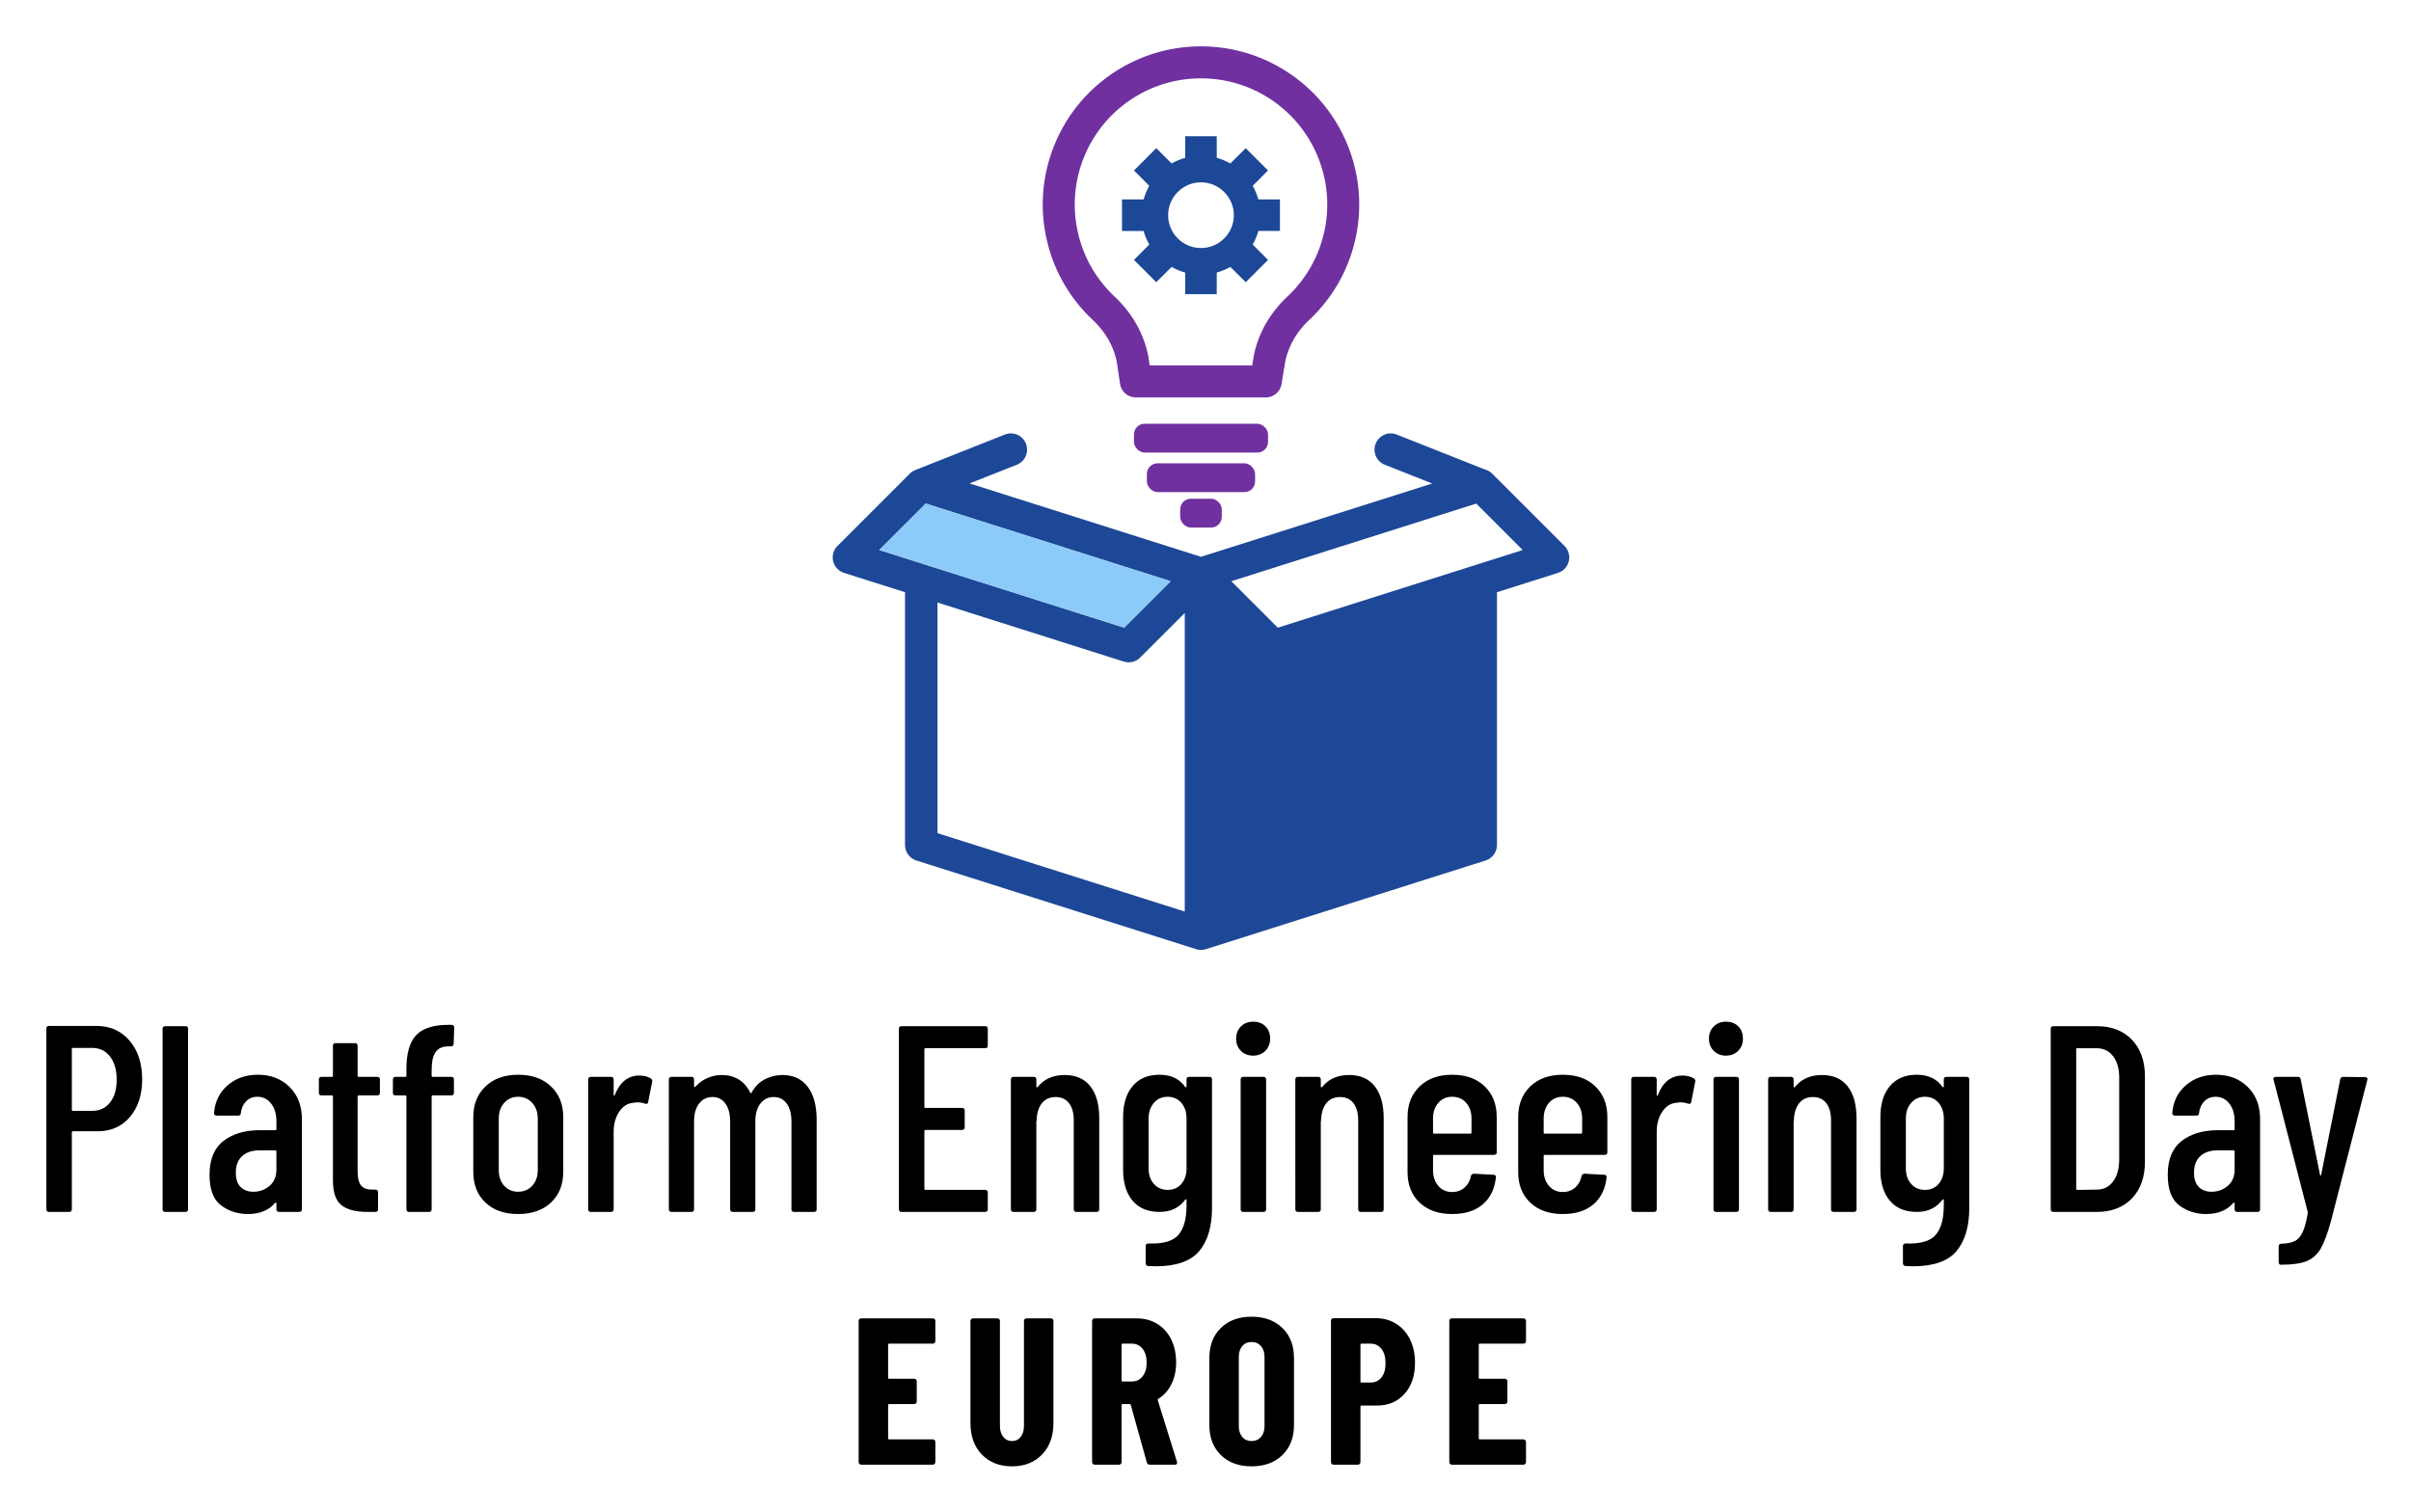 <?xml version="1.0" encoding="UTF-8"?> <svg xmlns="http://www.w3.org/2000/svg" role="img" viewBox="-39.70 -39.70 2064.40 1294.40"><title>PlatformEngineeringDay EU Logo-stacked-color.svg</title><defs><style>.c{stroke-width:0;fill:#7030a0}</style></defs><path stroke-width="0" d="M71.227 851.452c7.192 8.406 10.792 19.425 10.792 33.058 0 13.33-3.486 24.083-10.451 32.262-6.969 8.179-16.131 12.269-27.491 12.269H22.72c-.607 0-.909.306-.909.909v65.888c0 1.516-.76 2.272-2.272 2.272H2.272C.756 998.109 0 997.353 0 995.837V841.114c0-1.512.756-2.272 2.272-2.272h40.668c11.662 0 21.091 4.203 28.287 12.61zm-16.699 52.938c3.784-4.771 5.68-11.247 5.68-19.426 0-8.328-1.896-14.956-5.68-19.88-3.788-4.92-8.786-7.384-14.995-7.384H22.72c-.607 0-.909.305-.909.909v52.029c0 .607.302.909.909.909h16.813c6.209 0 11.207-2.386 14.995-7.157zm44.983 91.448V841.342c0-1.513.756-2.272 2.272-2.272h17.267c1.512 0 2.272.76 2.272 2.272v154.496c0 1.516-.76 2.272-2.272 2.272h-17.267c-1.516 0-2.272-.756-2.272-2.272zm108.714-104.739c7.043 6.969 10.565 16.131 10.565 27.491v77.248c0 1.516-.76 2.272-2.272 2.272H199.25c-1.516 0-2.272-.756-2.272-2.272v-4.999c0-.302-.113-.529-.341-.681-.227-.149-.493-.075-.795.227-5.304 6.361-13.103 9.542-23.402 9.542-8.633 0-16.245-2.46-22.834-7.384-6.589-4.92-9.883-13.667-9.883-26.242 0-13.177 3.976-22.834 11.928-28.968s18.364-9.202 31.24-9.202h13.178c.604 0 .909-.302.909-.909v-6.589c0-6.361-1.516-11.474-4.544-15.336-3.032-3.862-6.969-5.793-11.814-5.793-3.788 0-6.968 1.289-9.542 3.862-2.578 2.577-4.09 5.907-4.544 9.997 0 1.516-.759 2.272-2.272 2.272H145.858c-1.516 0-2.272-.756-2.272-2.272.756-9.691 4.618-17.569 11.587-23.628 6.965-6.057 15.599-9.088 25.901-9.088 11.055 0 20.107 3.486 27.15 10.451zm-17.154 84.746c3.937-3.33 5.907-8.026 5.907-14.086v-15.449c0-.604-.305-.909-.909-.909h-13.859c-6.06 0-10.905 1.63-14.541 4.885-3.635 3.259-5.453 7.991-5.453 14.2 0 5.453 1.363 9.542 4.089 12.269 2.727 2.726 6.362 4.089 10.906 4.089 5.3 0 9.918-1.665 13.859-4.999zm92.241-77.475h-15.904c-.607 0-.909.305-.909.909v63.843c0 6.06 1.058 10.263 3.181 12.61 2.12 2.35 5.453 3.447 9.997 3.294h2.044c1.513 0 2.272.759 2.272 2.272v14.541c0 1.516-.76 2.272-2.272 2.272h-7.043c-9.695 0-17.004-1.892-21.925-5.68-4.924-3.785-7.384-10.98-7.384-21.584v-71.568c0-.604-.306-.909-.909-.909h-8.861c-1.516 0-2.272-.756-2.272-2.272v-11.36c0-1.512.756-2.272 2.272-2.272h8.861c.604 0 .909-.302.909-.909V855.882c0-1.512.756-2.272 2.272-2.272h16.585c1.512 0 2.272.76 2.272 2.272v25.674c0 .607.302.909.909.909h15.904c1.512 0 2.272.76 2.272 2.272v11.36c0 1.516-.76 2.272-2.272 2.272zm46.574-16.812c0 .607.302.909.909.909h15.904c1.512 0 2.272.76 2.272 2.272v11.36c0 1.516-.76 2.272-2.272 2.272h-15.904c-.607 0-.909.305-.909.909v96.56c0 1.516-.76 2.272-2.272 2.272h-17.04c-1.516 0-2.272-.756-2.272-2.272v-96.56c0-.604-.305-.909-.909-.909h-8.406c-1.516 0-2.272-.756-2.272-2.272v-11.36c0-1.512.756-2.272 2.272-2.272h8.406c.604 0 .909-.302.909-.909v-5.907c0-13.479 2.801-23.136 8.407-28.968 5.602-5.829 14.689-8.747 27.264-8.747h2.954c1.512 0 2.272.76 2.272 2.272l-.454 13.859c0 1.516-.76 2.272-2.272 2.272h-2.272c-4.998 0-8.633 1.629-10.905 4.885-2.272 3.259-3.408 8.292-3.408 15.109v5.226zm46.006 108.488c-6.895-6.589-10.338-15.336-10.338-26.242v-47.03c0-10.753 3.482-19.461 10.451-26.128 6.965-6.664 16.28-9.997 27.945-9.997 11.814 0 21.204 3.333 28.173 9.997 6.965 6.667 10.451 15.375 10.451 26.128v47.03c0 10.906-3.486 19.653-10.451 26.242-6.969 6.589-16.358 9.883-28.173 9.883s-21.169-3.294-28.059-9.883zm40.101-14.313c3.181-3.408 4.771-7.913 4.771-13.519v-44.077c0-5.453-1.59-9.919-4.771-13.405-3.181-3.483-7.196-5.226-12.042-5.226-4.85 0-8.825 1.743-11.928 5.226-3.106 3.486-4.658 7.952-4.658 13.405v44.077c0 5.605 1.552 10.11 4.658 13.519 3.103 3.408 7.078 5.112 11.928 5.112 4.846 0 8.861-1.704 12.042-5.112zM517.55 883.828c1.058.607 1.438 1.59 1.136 2.954l-3.408 17.267c-.152 1.363-1.062 1.817-2.727 1.363-1.97-.756-4.089-1.136-6.361-1.136-.909 0-2.271.153-4.09.455-4.696.454-8.598 3.032-11.7 7.725-3.106 4.697-4.658 10.376-4.658 17.04v66.342c0 1.516-.76 2.272-2.271 2.272H466.202c-1.516 0-2.271-.756-2.271-2.272V884.737c0-1.512.756-2.272 2.271-2.272h17.268c1.512 0 2.271.76 2.271 2.272v13.178c0 .454.114.72.341.795.228.078.416-.114.568-.568 4.392-11.208 11.435-16.813 21.13-16.813 3.784 0 7.043.834 9.77 2.5zm134.385 7.157c5.073 6.741 7.611 16.17 7.611 28.286v76.566c0 1.516-.76 2.272-2.271 2.272h-17.04c-1.516 0-2.272-.756-2.272-2.272v-74.976c0-6.663-1.363-11.85-4.09-15.563-2.726-3.71-6.361-5.566-10.905-5.566-4.85 0-8.712 1.856-11.587 5.566-2.879 3.713-4.317 8.825-4.317 15.336v75.203c0 1.516-.759 2.272-2.271 2.272h-17.04c-1.516 0-2.272-.756-2.272-2.272v-74.976c0-6.663-1.362-11.85-4.089-15.563-2.727-3.71-6.362-5.566-10.906-5.566-4.849 0-8.711 1.856-11.587 5.566-2.879 3.713-4.316 8.825-4.316 15.336v75.203c0 1.516-.76 2.272-2.272 2.272h-17.04c-1.516 0-2.271-.756-2.271-2.272V884.737c0-1.512.756-2.272 2.271-2.272h17.04c1.513 0 2.272.76 2.272 2.272v5.68c0 .306.113.533.341.682.227.153.489.078.795-.227 3.028-3.33 6.511-5.829 10.451-7.498 3.937-1.665 7.874-2.499 11.814-2.499 11.509 0 19.767 5.076 24.765 15.222.149.305.376.419.682.341.302-.075.529-.416.682-1.022 3.028-5.147 6.891-8.861 11.587-11.133 4.693-2.272 9.543-3.408 14.541-3.408 9.39 0 16.621 3.373 21.697 10.11zm151.882-33.058h-51.12c-.606 0-.908.305-.908.909v49.302c0 .607.302.909.908.909h31.354c1.512 0 2.271.759 2.271 2.272v14.313c0 1.516-.76 2.272-2.271 2.272h-31.354c-.606 0-.908.305-.908.909v49.53c0 .607.302.909.908.909h51.12c1.513 0 2.272.76 2.272 2.272v14.313c0 1.516-.76 2.272-2.272 2.272h-71.567c-1.516 0-2.272-.756-2.272-2.272V841.342c0-1.513.757-2.272 2.272-2.272h71.567c1.513 0 2.272.76 2.272 2.272v14.313c0 1.516-.76 2.272-2.272 2.272zm90.083 32.603c5.073 6.44 7.611 15.563 7.611 27.377v77.93c0 1.516-.76 2.272-2.271 2.272h-17.268c-1.516 0-2.272-.756-2.272-2.272v-76.112c0-6.362-1.363-11.282-4.089-14.768-2.727-3.482-6.515-5.226-11.36-5.226-4.998 0-8.899 1.704-11.701 5.112-2.804 3.408-4.355 8.218-4.657 14.427 0 .909-.078 1.363-.228 1.363v75.203c0 1.516-.76 2.272-2.271 2.272h-17.268c-1.516 0-2.271-.756-2.271-2.272V884.737c0-1.512.756-2.272 2.271-2.272h17.268c1.512 0 2.271.76 2.271 2.272v6.134c0 .305.149.494.455.568.302.078.604-.113.908-.568 5.453-6.663 13.1-9.997 22.947-9.997 9.543 0 16.849 3.22 21.925 9.656zm84.63-8.065h17.268c1.513 0 2.271.76 2.271 2.272v109.965c0 15.904-3.635 28.208-10.905 36.92-7.271 8.708-19.767 13.064-37.488 13.064l-6.134-.227c-1.516-.153-2.272-.987-2.272-2.5v-14.541c0-1.516.831-2.272 2.499-2.272 12.418.454 20.938-2.009 25.561-7.384 4.618-5.378 6.93-13.746 6.93-25.105v-4.771c0-.302-.114-.49-.341-.568-.228-.074-.493.039-.795.341-5.151 6.969-12.496 10.451-22.039 10.451-9.996 0-17.686-3.216-23.061-9.656-5.378-6.436-8.065-15.184-8.065-26.242v-45.44c0-11.208 2.727-20.029 8.179-26.469 5.453-6.436 13.1-9.656 22.947-9.656 9.845 0 17.189 3.486 22.039 10.451.302.306.567.38.795.228.227-.149.341-.376.341-.682v-5.907c0-1.512.756-2.272 2.271-2.272zm-6.702 91.675c2.954-3.408 4.431-7.839 4.431-13.291v-42.713c0-5.453-1.477-9.919-4.431-13.405-2.953-3.483-6.854-5.226-11.701-5.226-4.849 0-8.786 1.743-11.813 5.226-3.032 3.486-4.545 7.952-4.545 13.405v42.713c0 5.453 1.513 9.883 4.545 13.291 3.027 3.408 6.965 5.112 11.813 5.112 4.847 0 8.748-1.704 11.701-5.112zm51.002-113.941c-2.727-2.727-4.09-6.209-4.09-10.451 0-4.239 1.363-7.725 4.09-10.451 2.727-2.727 6.209-4.09 10.451-4.09 4.392 0 7.913 1.328 10.564 3.976 2.648 2.652 3.977 6.173 3.977 10.565 0 4.242-1.363 7.725-4.09 10.451s-6.213 4.089-10.451 4.089c-4.242 0-7.725-1.363-10.451-4.089zm-.228 135.638V884.737c0-1.512.756-2.272 2.272-2.272h17.267c1.513 0 2.272.76 2.272 2.272v111.101c0 1.516-.76 2.272-2.272 2.272h-17.267c-1.517 0-2.272-.756-2.272-2.272zm114.848-105.307c5.072 6.44 7.611 15.563 7.611 27.377v77.93c0 1.516-.76 2.272-2.272 2.272h-17.268c-1.516 0-2.271-.756-2.271-2.272v-76.112c0-6.362-1.363-11.282-4.09-14.768-2.727-3.482-6.514-5.226-11.36-5.226-4.998 0-8.899 1.704-11.7 5.112-2.805 3.408-4.356 8.218-4.658 14.427 0 .909-.077 1.363-.227 1.363v75.203c0 1.516-.76 2.272-2.272 2.272h-17.267c-1.517 0-2.272-.756-2.272-2.272V884.737c0-1.512.756-2.272 2.272-2.272h17.267c1.513 0 2.272.76 2.272 2.272v6.134c0 .305.149.494.454.568.302.078.604-.113.909-.568 5.452-6.663 13.1-9.997 22.947-9.997 9.542 0 16.848 3.22 21.925 9.656zm102.124 58.731h-51.347c-.607 0-.909.305-.909.909v12.269c0 5.453 1.513 9.922 4.544 13.405 3.028 3.486 6.965 5.226 11.814 5.226 4.238 0 7.799-1.285 10.679-3.862 2.875-2.574 4.692-5.907 5.452-9.997.455-1.21 1.285-1.818 2.499-1.818l16.813.909c.756 0 1.324.228 1.704.682.376.455.489.987.341 1.591-1.062 9.848-4.811 17.533-11.247 23.061-6.439 5.531-15.187 8.293-26.241 8.293-11.665 0-20.941-3.255-27.832-9.77-6.895-6.511-10.338-15.223-10.338-26.128v-47.257c0-10.753 3.443-19.461 10.338-26.128 6.891-6.664 16.167-9.997 27.832-9.997 11.814 0 21.13 3.333 27.945 9.997 6.816 6.667 10.225 15.375 10.225 26.128v30.218c0 1.516-.76 2.272-2.272 2.272zm-47.712-44.531c-3.031 3.486-4.544 7.952-4.544 13.405v12.041c0 .607.302.909.909.909h31.126c.604 0 .909-.302.909-.909v-12.041c0-5.453-1.517-9.919-4.544-13.405-3.032-3.483-7.044-5.226-12.042-5.226-4.85 0-8.786 1.743-11.814 5.226zm142.452 44.531h-51.347c-.607 0-.909.305-.909.909v12.269c0 5.453 1.513 9.922 4.544 13.405 3.028 3.486 6.965 5.226 11.814 5.226 4.238 0 7.799-1.285 10.679-3.862 2.875-2.574 4.692-5.907 5.452-9.997.455-1.21 1.285-1.818 2.499-1.818l16.813.909c.756 0 1.324.228 1.704.682.376.455.489.987.341 1.591-1.062 9.848-4.811 17.533-11.247 23.061-6.439 5.531-15.187 8.293-26.241 8.293-11.665 0-20.941-3.255-27.832-9.77-6.895-6.511-10.338-15.223-10.338-26.128v-47.257c0-10.753 3.443-19.461 10.338-26.128 6.891-6.664 16.167-9.997 27.832-9.997 11.814 0 21.13 3.333 27.945 9.997 6.816 6.667 10.225 15.375 10.225 26.128v30.218c0 1.516-.76 2.272-2.272 2.272zm-47.712-44.531c-3.031 3.486-4.544 7.952-4.544 13.405v12.041c0 .607.302.909.909.909h31.126c.604 0 .909-.302.909-.909v-12.041c0-5.453-1.517-9.919-4.544-13.405-3.032-3.483-7.044-5.226-12.042-5.226-4.85 0-8.786 1.743-11.814 5.226zm124.05-20.902c1.058.607 1.438 1.59 1.136 2.954l-3.408 17.267c-.152 1.363-1.062 1.817-2.727 1.363-1.97-.756-4.089-1.136-6.361-1.136-.909 0-2.271.153-4.09.455-4.696.454-8.598 3.032-11.7 7.725-3.106 4.697-4.658 10.376-4.658 17.04v66.342c0 1.516-.76 2.272-2.271 2.272h-17.268c-1.516 0-2.271-.756-2.271-2.272V884.737c0-1.512.756-2.272 2.271-2.272h17.268c1.512 0 2.271.76 2.271 2.272v13.178c0 .454.114.72.341.795.228.078.416-.114.568-.568 4.392-11.208 11.435-16.813 21.13-16.813 3.784 0 7.043.834 9.77 2.5zm17.036-23.629c-2.727-2.727-4.089-6.209-4.089-10.451 0-4.239 1.362-7.725 4.089-10.451 2.727-2.727 6.209-4.09 10.451-4.09 4.392 0 7.913 1.328 10.565 3.976 2.647 2.652 3.976 6.173 3.976 10.565 0 4.242-1.363 7.725-4.09 10.451s-6.212 4.089-10.451 4.089c-4.242 0-7.725-1.363-10.451-4.089zm-.227 135.638V884.737c0-1.512.756-2.272 2.271-2.272h17.268c1.512 0 2.271.76 2.271 2.272v111.101c0 1.516-.76 2.272-2.271 2.272h-17.268c-1.516 0-2.271-.756-2.271-2.272zm114.848-105.307c5.072 6.44 7.611 15.563 7.611 27.377v77.93c0 1.516-.76 2.272-2.272 2.272h-17.268c-1.516 0-2.271-.756-2.271-2.272v-76.112c0-6.362-1.363-11.282-4.09-14.768-2.727-3.482-6.514-5.226-11.36-5.226-4.998 0-8.899 1.704-11.7 5.112-2.805 3.408-4.356 8.218-4.658 14.427 0 .909-.077 1.363-.227 1.363v75.203c0 1.516-.76 2.272-2.272 2.272h-17.267c-1.517 0-2.272-.756-2.272-2.272V884.737c0-1.512.756-2.272 2.272-2.272h17.267c1.513 0 2.272.76 2.272 2.272v6.134c0 .305.149.494.454.568.302.078.604-.113.909-.568 5.452-6.663 13.1-9.997 22.947-9.997 9.542 0 16.848 3.22 21.925 9.656zm84.63-8.065h17.267c1.513 0 2.272.76 2.272 2.272v109.965c0 15.904-3.635 28.208-10.905 36.92-7.271 8.708-19.767 13.064-37.488 13.064l-6.135-.227c-1.516-.153-2.271-.987-2.271-2.5v-14.541c0-1.516.83-2.272 2.499-2.272 12.418.454 20.938-2.009 25.56-7.384 4.619-5.378 6.93-13.746 6.93-25.105v-4.771c0-.302-.113-.49-.341-.568-.227-.074-.493.039-.795.341-5.151 6.969-12.496 10.451-22.038 10.451-9.997 0-17.687-3.216-23.062-9.656-5.378-6.436-8.065-15.184-8.065-26.242v-45.44c0-11.208 2.727-20.029 8.18-26.469 5.452-6.436 13.1-9.656 22.947-9.656 9.844 0 17.188 3.486 22.038 10.451.302.306.568.38.795.228.228-.149.341-.376.341-.682v-5.907c0-1.512.757-2.272 2.272-2.272zm-6.702 91.675c2.953-3.408 4.43-7.839 4.43-13.291v-42.713c0-5.453-1.477-9.919-4.43-13.405-2.954-3.483-6.855-5.226-11.701-5.226-4.85 0-8.786 1.743-11.814 5.226-3.031 3.486-4.544 7.952-4.544 13.405v42.713c0 5.453 1.513 9.883 4.544 13.291 3.028 3.408 6.965 5.112 11.814 5.112 4.846 0 8.747-1.704 11.701-5.112zm95.988 21.697V841.342c0-1.513.756-2.272 2.271-2.272h37.261c12.571 0 22.567 3.863 29.99 11.587 7.42 7.725 11.133 18.176 11.133 31.354v73.159c0 13.177-3.713 23.628-11.133 31.354-7.423 7.725-17.419 11.587-29.99 11.587h-37.261c-1.516 0-2.271-.756-2.271-2.272zm22.72-16.585l16.586-.227c5.754 0 10.373-2.233 13.858-6.703 3.483-4.466 5.301-10.565 5.453-18.29v-70.886c0-7.725-1.743-13.859-5.226-18.403-3.486-4.544-8.179-6.816-14.086-6.816h-16.586c-.607 0-.909.305-.909.909v119.507c0 .607.302.909.909.909zm145.975-88.154c7.043 6.969 10.565 16.131 10.565 27.491v77.248c0 1.516-.76 2.272-2.272 2.272h-17.268c-1.516 0-2.271-.756-2.271-2.272v-4.999c0-.302-.113-.529-.341-.681-.228-.149-.493-.075-.795.227-5.304 6.361-13.104 9.542-23.402 9.542-8.633 0-16.244-2.46-22.833-7.384-6.589-4.92-9.884-13.667-9.884-26.242 0-13.177 3.977-22.834 11.929-28.968s18.364-9.202 31.239-9.202h13.178c.604 0 .909-.302.909-.909v-6.589c0-6.361-1.516-11.474-4.544-15.336-3.032-3.862-6.969-5.793-11.814-5.793-3.788 0-6.969 1.289-9.542 3.862-2.578 2.577-4.09 5.907-4.545 9.997 0 1.516-.759 2.272-2.271 2.272h-18.403c-1.516 0-2.271-.756-2.271-2.272.756-9.691 4.618-17.569 11.587-23.628 6.965-6.057 15.599-9.088 25.9-9.088 11.055 0 20.107 3.486 27.15 10.451zm-17.153 84.746c3.937-3.33 5.907-8.026 5.907-14.086v-15.449c0-.604-.306-.909-.909-.909h-13.859c-6.06 0-10.905 1.63-14.54 4.885-3.636 3.259-5.453 7.991-5.453 14.2 0 5.453 1.363 9.542 4.09 12.269 2.727 2.726 6.361 4.089 10.905 4.089 5.3 0 9.919-1.665 13.859-4.999zm44.077 66.797c-.306-.455-.455-.987-.455-1.59v-13.405c0-1.516.757-2.272 2.272-2.272 4.846-.153 8.669-.909 11.474-2.272 2.801-1.363 5.072-3.94 6.815-7.725 1.74-3.788 3.217-9.315 4.431-16.585l-.228-1.136-29.081-112.691-.228-.682c0-1.21.756-1.817 2.272-1.817h18.63c1.513 0 2.347.682 2.499 2.045l16.586 82.019c.149.454.302.682.454.682.149 0 .302-.228.455-.682l16.358-82.019c.302-1.363 1.136-2.045 2.499-2.045l18.857.227c.756 0 1.324.227 1.704.682.376.455.415 1.062.113 1.817l-31.126 120.871c-2.879 10.451-5.758 18.211-8.634 23.288-2.879 5.073-6.855 8.669-11.928 10.792-5.077 2.119-12.308 3.181-21.698 3.181h-1.136c-.305 0-.606-.227-.908-.682zm-1151.286 67.665c-.419.419-.925.626-1.521.626h-37.403c-.598 0-.895.299-.895.895v28.276c0 .599.297.895.895.895h21.476c.596 0 1.102.209 1.521.626.416.419.626.926.626 1.521v17.359c0 .598-.21 1.104-.626 1.521-.42.419-.926.626-1.521.626h-21.476c-.598 0-.895.299-.895.895v28.455c0 .599.297.895.895.895h37.403c.596 0 1.102.21 1.521.626.417.419.627.925.627 1.521v17.359c0 .598-.21 1.105-.627 1.521-.419.419-.925.626-1.521.626h-61.384c-.599 0-1.104-.207-1.521-.626-.419-.416-.626-.923-.626-1.521v-120.977c0-.595.207-1.102.626-1.521.417-.417.923-.626 1.521-.626h61.384c.596 0 1.102.21 1.521.626.417.419.627.926.627 1.521v17.359c0 .598-.21 1.104-.627 1.521zm40.443 95.565c-6.504-6.739-9.753-15.718-9.753-26.934v-87.512c0-.595.207-1.102.626-1.521.417-.417.923-.626 1.521-.626h20.938c.596 0 1.102.21 1.521.626.417.419.627.926.627 1.521v90.017c0 3.82.953 6.921 2.863 9.306 1.907 2.388 4.412 3.579 7.517 3.579 3.101 0 5.575-1.191 7.427-3.579 1.848-2.385 2.773-5.486 2.773-9.306v-90.017c0-.595.207-1.102.627-1.521.416-.417.922-.626 1.521-.626h20.938c.596 0 1.102.21 1.521.626.416.419.626.926.626 1.521v87.512c0 11.216-3.252 20.195-9.753 26.934-6.504 6.742-15.063 10.111-25.681 10.111-10.738 0-19.359-3.37-25.86-10.111zm141.287 6.89l-13.78-49.393c-.24-.475-.537-.716-.895-.716h-6.085c-.598 0-.895.299-.895.895v48.856c0 .598-.21 1.105-.626 1.521-.42.419-.926.626-1.521.626h-20.938c-.599 0-1.104-.207-1.521-.626-.419-.416-.626-.923-.626-1.521v-120.977c0-.595.207-1.102.626-1.521.417-.417.923-.626 1.521-.626h36.15c6.56 0 12.406 1.583 17.538 4.742 5.128 3.163 9.096 7.606 11.9 13.333 2.802 5.727 4.206 12.29 4.206 19.686 0 7.041-1.343 13.243-4.027 18.612-2.684 5.369-6.414 9.546-11.185 12.527-.24.12-.42.268-.537.447-.12.179-.12.389 0 .626l16.465 52.793.179.716c0 1.194-.657 1.79-1.969 1.79h-21.475c-1.314 0-2.148-.596-2.506-1.79zm-21.654-100.934v30.602c0 .598.297.895.895.895h8.054c3.696 0 6.711-1.459 9.037-4.384 2.327-2.922 3.49-6.829 3.49-11.722 0-5.011-1.163-8.976-3.49-11.901-2.326-2.922-5.341-4.385-9.037-4.385h-8.054c-.598 0-.895.299-.895.895zm85.005 94.491c-6.562-6.442-9.843-15.033-9.843-25.77v-57.268c0-10.738 3.28-19.328 9.843-25.77 6.56-6.443 15.329-9.664 26.308-9.664 10.975 0 19.774 3.221 26.396 9.664 6.621 6.443 9.932 15.033 9.932 25.77v57.268c0 10.737-3.311 19.328-9.932 25.77-6.622 6.443-15.422 9.664-26.396 9.664-10.979 0-19.748-3.221-26.308-9.664zm34.36-15.48c2.027-2.326 3.042-5.397 3.042-9.216v-59.415c0-3.817-1.015-6.89-3.042-9.216-2.03-2.327-4.715-3.49-8.053-3.49-3.342 0-5.996 1.163-7.964 3.49-1.969 2.326-2.953 5.399-2.953 9.216v59.415c0 3.82.984 6.89 2.953 9.216 1.968 2.327 4.622 3.49 7.964 3.49 3.338 0 6.022-1.163 8.053-3.49zm115.786-96.907c5.128 3.221 9.096 7.726 11.9 13.512 2.803 5.788 4.206 12.379 4.206 19.775 0 11.095-2.983 19.985-8.948 26.665-5.967 6.683-13.78 10.022-23.443 10.022h-13.422c-.599 0-.896.299-.896.895v47.603c0 .598-.209 1.105-.626 1.521-.42.419-.926.626-1.521.626h-20.938c-.598 0-1.104-.207-1.521-.626-.42-.416-.627-.923-.627-1.521v-121.156c0-.596.207-1.102.627-1.521.416-.416.923-.626 1.521-.626h36.15c6.56 0 12.407 1.611 17.538 4.832zm-12.617 45.904c2.327-2.922 3.49-6.949 3.49-12.08 0-5.249-1.163-9.365-3.49-12.348-2.326-2.981-5.399-4.474-9.216-4.474h-7.874c-.599 0-.896.299-.896.895v31.497c0 .599.297.895.896.895h7.874c3.816 0 6.89-1.46 9.216-4.385zm123.125-29.529c-.42.419-.926.626-1.521.626h-37.402c-.599 0-.895.299-.895.895v28.276c0 .599.296.895.895.895h21.475c.596 0 1.103.209 1.521.626.417.419.627.926.627 1.521v17.359c0 .598-.21 1.104-.627 1.521-.419.419-.926.626-1.521.626h-21.475c-.599 0-.895.299-.895.895v28.455c0 .599.296.895.895.895h37.402c.596 0 1.102.21 1.521.626.417.419.626.925.626 1.521v17.359c0 .598-.209 1.105-.626 1.521-.42.419-.926.626-1.521.626h-61.383c-.599 0-1.104-.207-1.521-.626-.42-.416-.627-.923-.627-1.521v-120.977c0-.595.207-1.102.627-1.521.417-.417.923-.626 1.521-.626h61.383c.596 0 1.102.21 1.521.626.417.419.626.926.626 1.521v17.359c0 .598-.209 1.104-.626 1.521z"></path><path fill="#1d4897" stroke-width="0" d="M1299.907 427.825l-61.91-61.91c-1.843-1.847-4.128-3.104-6.569-3.696l-75.207-29.792c-7.128-2.84-15.215.67-18.038 7.798-2.822 7.137.67 15.215 7.798 18.037l40.61 16.087-197.954 62.764-198.145-62.825 40.457-16.026c7.128-2.822 10.62-10.9 7.797-18.037-2.804-7.128-10.873-10.647-18.038-7.798l-76.347 30.244c-1.38.502-2.684 1.225-3.857 2.156-.097.076-.192.155-.286.233-.209.175-.412.357-.612.546-.11.103-.223.203-.329.309-0.0 0-0.0 0-0.0 0l-61.91 61.91c-3.437 3.428-4.831 8.404-3.673 13.117 1.14 4.713 4.668 8.485 9.299 9.95l52.213 16.554v216.478c0 6.052 3.926 11.416 9.697 13.243l239.399 75.906c.036.012.073.023.109.035l.028.009c.047.015.095.025.142.039.295.09.591.175.891.245.029.007.059.011.089.018.317.072.635.136.955.185.095.015.19.021.284.034.256.034.511.069.769.089.356.028.712.042 1.068.042.356 0 .712-.014 1.068-.042.257-.02.513-.055.769-.089.095-.013.19-.019.284-.034.32-.049.639-.114.955-.185.029-.007.059-.011.089-.018.3-.07.596-.155.891-.245.047-.014.095-.024.142-.039l.028-.009c.036-.012.073-.023.109-.035l239.399-75.906c5.771-1.827 9.697-7.191 9.697-13.243V467.446l52.213-16.554c4.632-1.465 8.16-5.237 9.299-9.95 1.158-4.713-.235-9.688-3.673-13.117zm-546.916 16.111l-39.82-12.628 39.784-39.775 209.702 66.497-39.784 39.775-169.249-53.67c-.217-.072-.416-.136-.633-.199zm10.005 32.321l159.534 50.585c4.885 1.565 10.349.253 14.021-3.419l38.192-38.192v255.664l-211.747-67.139V476.256zm461.287-32.321c-.217.063-.416.127-.633.199l-169.249 53.67-39.784-39.775 209.702-66.497 39.784 39.775-39.82 12.628z"></path><path fill="#8ccaf9" stroke-width="0" d="M752.992 443.935l-39.82-12.628 39.784-39.775 209.702 66.497-39.784 39.775-169.249-53.67c-.217-.072-.416-.136-.633-.199z"></path><rect width="114.815" height="24.686" x="931.23" y="323.183" class="c" rx="9.161" ry="9.161"></rect><rect width="92.656" height="24.686" x="942.31" y="357.046" class="c" rx="9.161" ry="9.161"></rect><rect width="35.647" height="24.686" x="970.814" y="387.356" class="c" rx="9.161" ry="9.161"></rect><path d="M1044.11 300.633H932.884c-6.937 0-12.701-5.167-13.578-11.914l-2.882-19.23c-1.448-6.574-3.887-12.858-7.252-18.683-3.553-6.109-8-11.678-13.199-16.519-19.924-18.699-33.582-42.628-39.535-69.236-5.954-26.614-3.798-54.081 6.235-79.433 10.035-25.354 27.258-46.858 49.809-62.187C935.039 8.102 961.372 0 988.637 0c27.268 0 53.601 8.102 76.154 23.43 22.552 15.331 39.775 36.834 49.809 62.187 10.033 25.353 12.189 52.82 6.236 79.433-5.954 26.611-19.611 50.54-39.496 69.2-5.237 4.879-9.686 10.45-13.259 16.592-3.336 5.776-5.771 12.046-7.219 18.606a14.605 14.605 0 0 1-.039.252l-3.203 19.463c-1.089 6.615-6.807 11.47-13.511 11.47zm-99.43-27.386h87.806l1.271-7.722a19.118 19.118 0 0 1 .249-1.448c2.05-9.525 5.54-18.582 10.384-26.969 4.948-8.505 11.081-16.185 18.249-22.863 15.828-14.853 26.724-33.944 31.474-55.175 4.751-21.233 3.031-43.149-4.974-63.376-8.006-20.228-21.748-37.384-39.74-49.616-17.993-12.229-39.004-18.694-60.759-18.694-21.754 0-42.764 6.465-60.76 18.695-17.992 12.229-31.733 29.386-39.74 49.615-8.004 20.227-9.725 42.142-4.974 63.376 4.75 21.229 15.646 40.32 31.511 55.209 7.132 6.64 13.266 14.322 18.192 22.794 4.862 8.416 8.352 17.468 10.393 26.938.039.181.075.363.106.546l.06.346c.018.103.035.206.05.31l1.204 8.033z" class="c"></path><path fill="#1c4897" stroke-width="0" d="M1032.937 119.431l13.076-13.158-19.07-19.07-13.156 13.076c-3.663-2.082-7.494-3.663-11.658-4.827V76.964h-26.98v18.489c-4.163 1.164-7.993 2.745-11.658 4.827l-13.158-13.074-19.07 19.07 13.076 13.158c-2.082 3.663-3.663 7.579-4.831 11.658h-18.489v26.98h18.489c1.167 4.163 2.75 7.993 4.831 11.658l-13.076 13.158 19.07 19.07 13.158-13.074c3.663 2.082 7.579 3.747 11.658 4.827v18.489h26.98v-18.489c4.077-1.165 7.993-2.745 11.658-4.827l13.158 13.074 19.07-19.07-13.078-13.16c2.082-3.663 3.663-7.494 4.831-11.658h18.489v-26.98h-18.489c-1.167-4.079-2.75-7.995-4.831-11.658zm-44.298 53.292c-15.487 0-28.144-12.657-28.144-28.144s12.657-28.144 28.144-28.144 28.144 12.657 28.144 28.144-12.657 28.144-28.144 28.144z"></path></svg> 